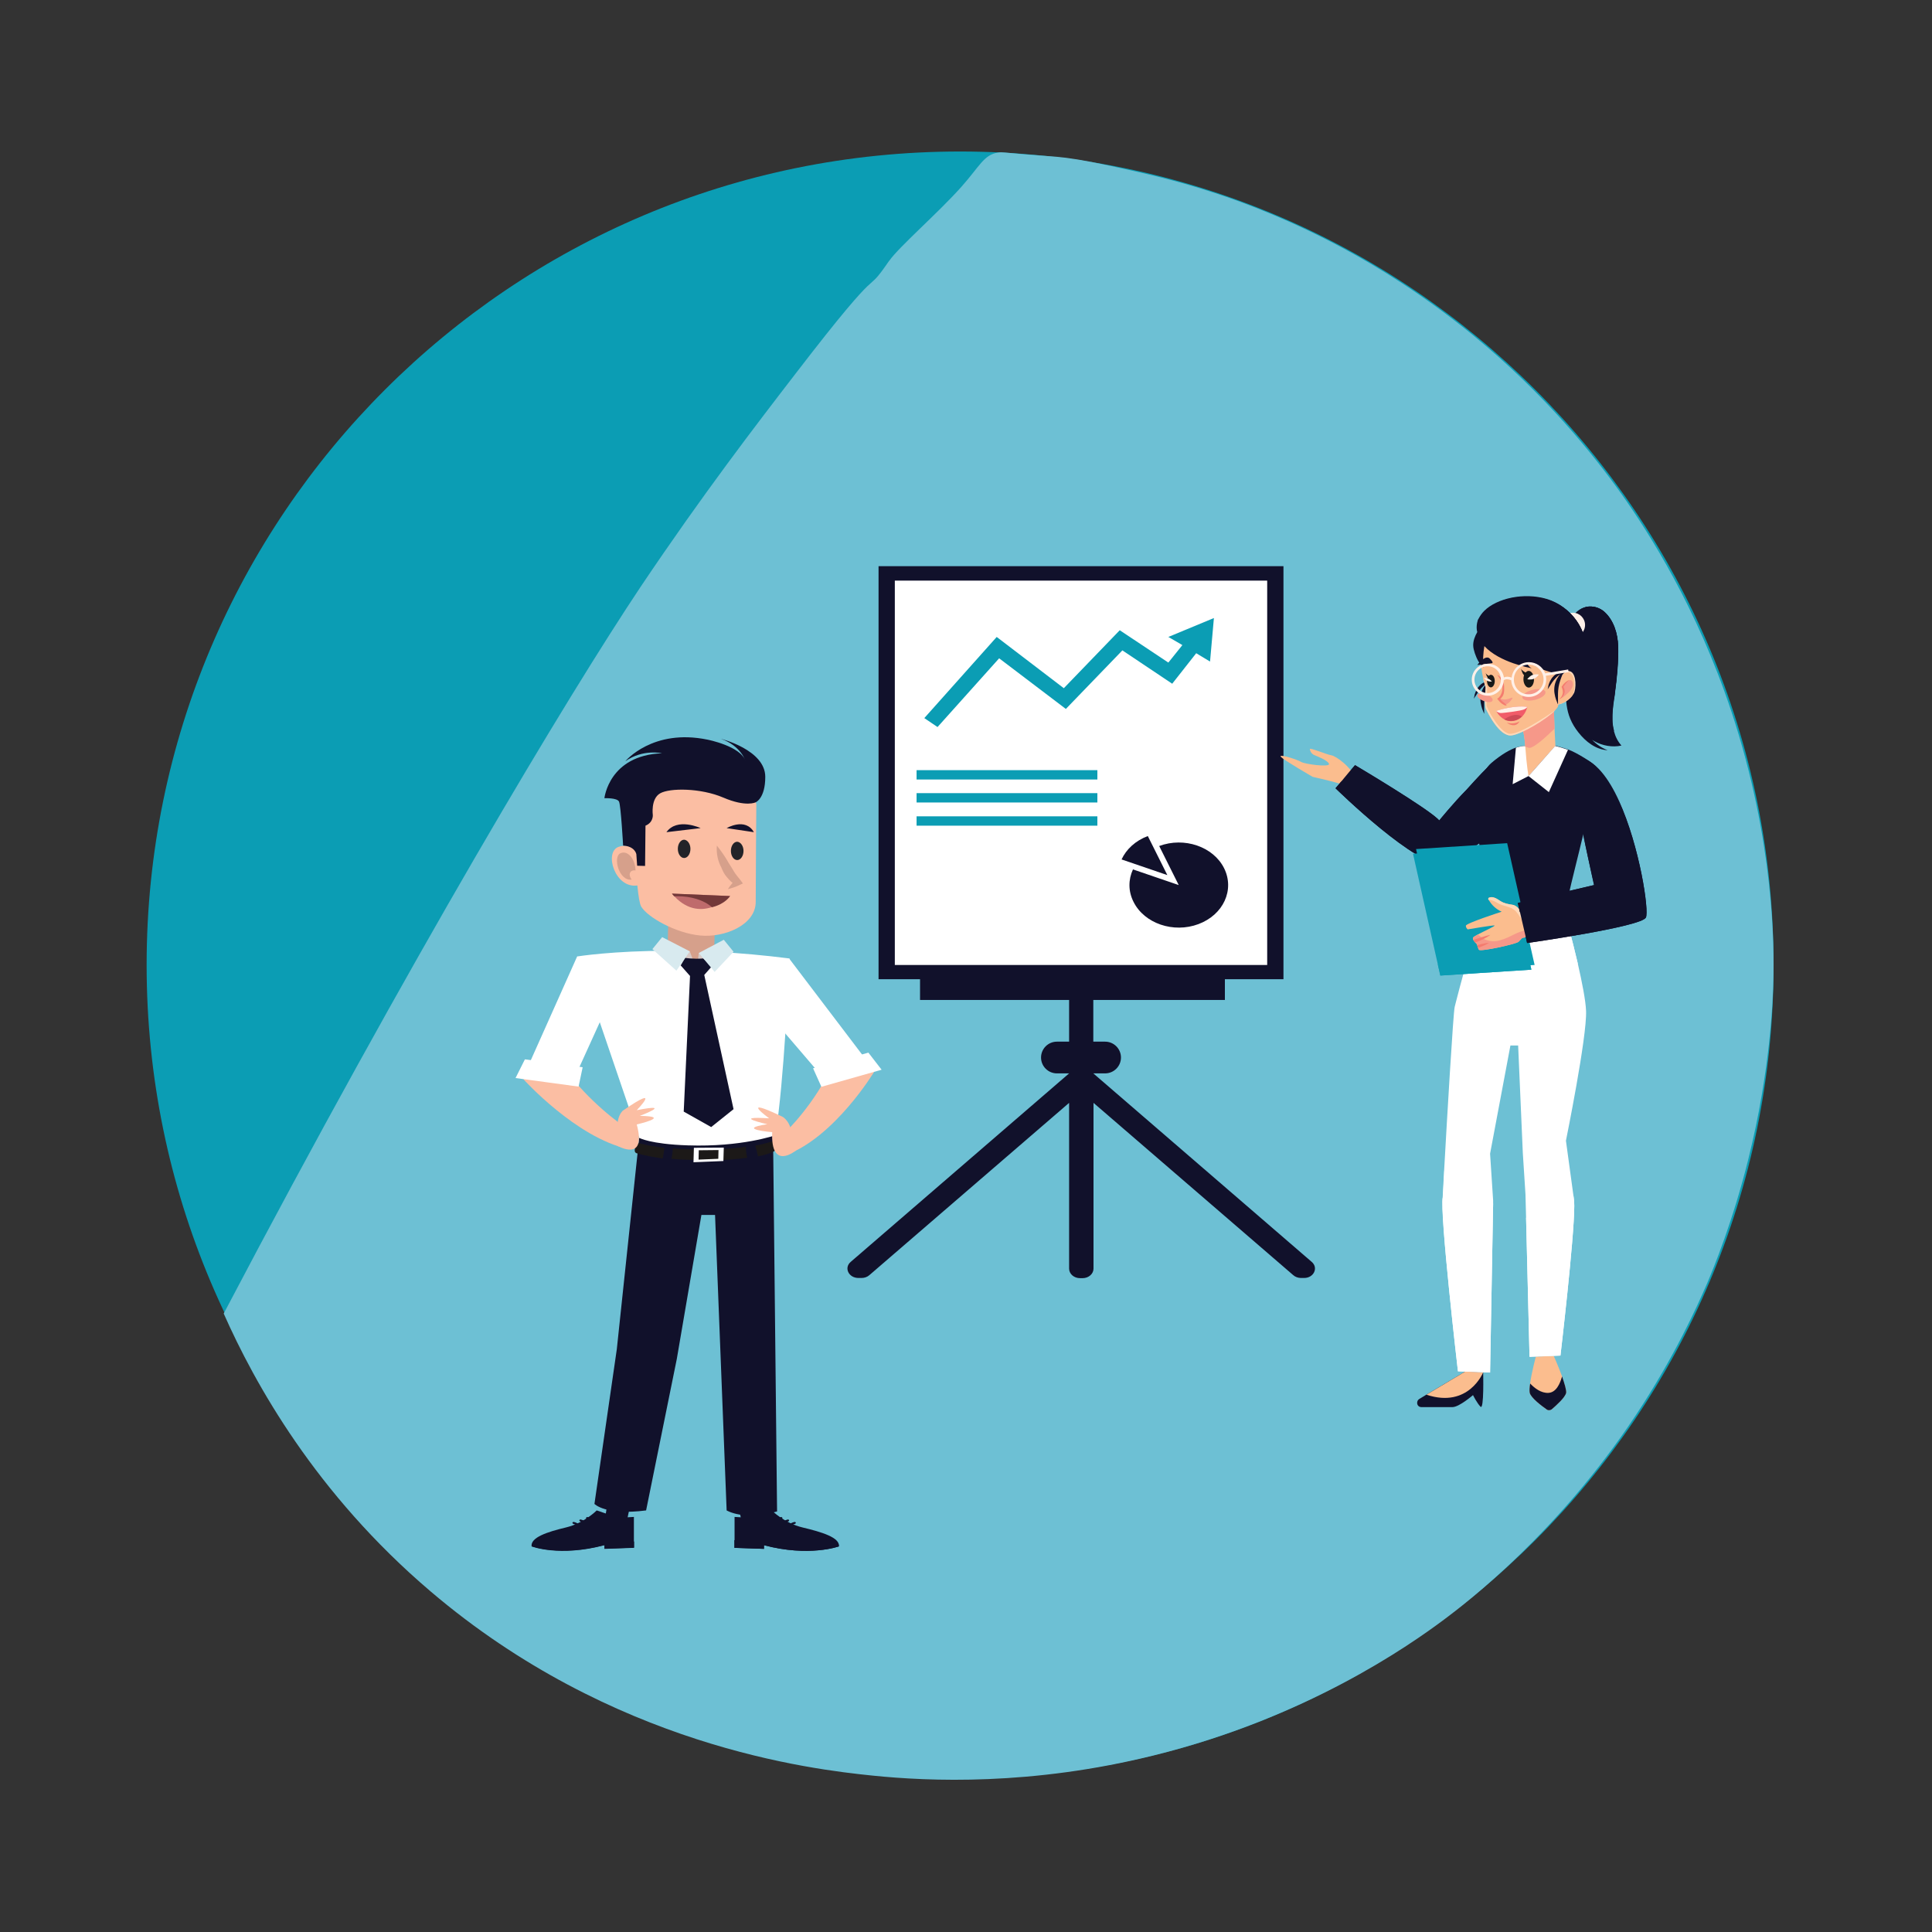 <?xml version="1.0" encoding="utf-8"?>
<!-- Generator: Adobe Illustrator 24.3.0, SVG Export Plug-In . SVG Version: 6.00 Build 0)  -->
<svg version="1.1" id="Layer_1" xmlns="http://www.w3.org/2000/svg" xmlns:xlink="http://www.w3.org/1999/xlink" x="0px" y="0px"
	 viewBox="0 0 95 95" style="enable-background:new 0 0 95 95;" xml:space="preserve">
<rect x="0" y="0" width="95" height="95" fill="#333333" stroke="none"/>
<style type="text/css">
	.st0{fill:#0B9DB4;}
	.st1{fill:#6DC0D4;}
	.st2{fill:#11112B;}
	.st3{fill:#FFFFFF;}
	.st4{fill:#FBBD8E;}
	.st5{fill:#FFF0E8;}
	.st6{fill:#F69889;}
	.st7{fill:#FED9BA;}
	.st8{fill:#F47C6F;}
	.st9{fill:#171919;}
	.st10{fill:#F15C69;}
	.st11{fill:#CE4B57;}
	.st12{fill:#FBBEA3;}
	.st13{fill:#D6A08B;}
	.st14{fill:#1C1918;}
	.st15{fill:#D8CAC7;}
	.st16{fill:#D8EAEF;}
	.st17{fill:#222328;}
	.st18{fill:#BF6B6C;}
	.st19{fill:#733939;}
</style>
<g>
	<path class="st0" d="M87.21,47.45c0,22.09-17.91,40-40,40c-22.09,0-40-17.91-40-40s17.91-40,40-40
		C69.3,7.45,87.21,25.36,87.21,47.45z"/>
</g>
<path class="st1" d="M87.2,48.18c0.04-1.58,0.05-6.83-2.07-13.21c-1.7-5.11-4.04-8.76-5.4-10.68c-1.34-1.88-3.7-4.86-7.29-7.8
	c-2.51-2.05-4.78-3.41-6.26-4.21c-2.65-1.44-4.97-2.31-6.48-2.8c-1.89-0.62-3.34-0.94-5.08-1.32c-1.39-0.3-2.09-0.4-2.65-0.45
	c-0.45-0.04-0.57-0.04-1.56-0.12c-1.05-0.09-1.13-0.12-1.33-0.09c-0.71,0.11-0.9,0.67-1.81,1.69c-1.14,1.28-3.06,2.94-3.55,3.64
	c0,0-0.01,0.01-0.01,0.01c-1.33,1.93,0.01-0.45-4.55,5.48c-2.01,2.61-4.6,5.98-7.65,10.52C27.89,34.26,20.21,47.07,11,64.59
	c1.52,3.43,4.52,8.85,10.17,13.66c8.94,7.61,18.7,8.75,21.74,9.06c2.74,0.28,7.8,0.51,13.85-1c7.45-1.85,12.45-5.33,14.27-6.69
	c1.11-0.83,5.58-4.25,9.41-10.04c1.91-2.88,3.03-5.39,3.47-6.4c0.38-0.89,1.3-3.14,2.06-6.19C87.07,52.58,87.18,49.08,87.2,48.18z"
	/>
<g>
	<g>
		<g>
			<path class="st2" d="M64.5,62.05l-10.74-9.27v-6.84h-1.19v6.84l-10.74,9.27c-0.34,0.29-0.1,0.79,0.38,0.79h0.16
				c0.14,0,0.28-0.05,0.38-0.14l9.82-8.47v8.15c0,0.26,0.24,0.47,0.54,0.47h0.12c0.3,0,0.54-0.21,0.54-0.47v-8.15l9.82,8.47
				c0.1,0.09,0.24,0.14,0.38,0.14h0.16C64.6,62.84,64.84,62.34,64.5,62.05z"/>
			<path class="st2" d="M54.34,52.78h-2.37c-0.43,0-0.78-0.35-0.78-0.78v0c0-0.43,0.35-0.78,0.78-0.78h2.37
				c0.43,0,0.78,0.35,0.78,0.78l0,0C55.12,52.43,54.77,52.78,54.34,52.78z"/>
		</g>
		<rect x="45.24" y="47.8" class="st2" width="14.99" height="1.37"/>
		<g>
			<rect x="43.2" y="27.84" class="st2" width="19.91" height="20.31"/>
			<rect x="44" y="28.55" class="st3" width="18.31" height="18.9"/>
		</g>
		<g>
			<polygon class="st0" points="59.69,30.39 57.45,31.32 58.14,31.72 57.45,32.58 55.06,30.99 52.31,33.84 49.01,31.32 45.45,35.31 
				46.1,35.75 49.13,32.37 52.41,34.86 55.19,31.98 57.64,33.62 58.82,32.12 59.5,32.53 			"/>
			<g>
				<rect x="45.07" y="37.87" class="st0" width="8.89" height="0.46"/>
				<rect x="45.07" y="39" class="st0" width="8.89" height="0.46"/>
				<rect x="45.07" y="40.14" class="st0" width="8.89" height="0.46"/>
			</g>
			<g>
				<path class="st2" d="M60.19,42.69c-0.53-1.06-1.96-1.55-3.19-1.09l0.96,1.92l-2.25-0.77c-0.23,0.5-0.24,1.07,0.03,1.6
					c0.53,1.06,1.96,1.55,3.19,1.09C60.16,44.98,60.72,43.75,60.19,42.69z"/>
				<path class="st2" d="M56.44,41.11c-0.61,0.23-1.06,0.65-1.29,1.15l2.25,0.77L56.44,41.11z"/>
			</g>
		</g>
	</g>
	<g>
		<g>
			<g>
				<g>
					<path class="st4" d="M66.69,38.27c-0.01-0.02-0.01-0.04-0.02-0.05c-0.01-0.01-0.02-0.03-0.02-0.04
						c-0.02-0.03-0.04-0.07-0.07-0.1c0,0,0,0,0,0c-0.15-0.21-0.32-0.4-0.49-0.55c-0.26-0.23-0.51-0.37-0.62-0.39
						c-0.21-0.03-1.07-0.39-1.06-0.31c0,0.08,0.07,0.24,0.22,0.3c0.15,0.06,0.7,0.28,0.72,0.44c0.03,0.16-1.2,0.01-1.38-0.11
						c-0.16-0.1-0.95-0.36-1-0.28c-0.01,0.01,0,0.02,0.02,0.04c0.17,0.18,1.56,0.98,1.56,0.98s0.64,0.14,1.18,0.29c0,0,0,0,0,0
						c0.06,0.02,0.11,0.03,0.16,0.05c0.02,0.01,0.05,0.01,0.07,0.02c0.03,0.01,0.05,0.02,0.08,0.02c0.1,0.03,0.2,0.06,0.27,0.09
						l0.29-0.29L66.69,38.27z"/>
				</g>
			</g>
			<path class="st2" d="M74.46,38.69l-0.28,1.61c-1.19,1.01-2.51,2.03-3.13,2.18c-1.28,0.31-5.38-3.72-5.38-3.72l0.28-0.33
				l0.49-0.59l0.01-0.01l0.18-0.21c0,0,3.71,2.2,4.14,2.72c0,0,0.68-0.84,1.35-1.52c0,0,0.63-0.71,1.1-1.17l0,0
				c0.1-0.09,0.19-0.18,0.27-0.24L74.46,38.69z"/>
			<path class="st2" d="M71.03,40.47c0,0,0.29,0.57,0.15,0.63c-0.13,0.05-0.57-0.52-0.57-0.52s-0.13,0.53-0.24,0.43
				c-0.11-0.1,0-0.54,0-0.54c-0.12-0.23-3.24-2.21-3.92-2.63l0.18-0.21c0,0,3.71,2.2,4.14,2.72c0,0,0.68-0.84,1.35-1.52
				c0,0,0.63-0.71,1.1-1.17L71.03,40.47z"/>
			<path class="st2" d="M74.22,40.07c-1.39,1.08-2.95,2.23-3.3,2.19c-0.56-0.05-3.8-2.92-4.97-3.83l-0.28,0.33
				c0,0,4.11,4.03,5.38,3.72c0.62-0.15,1.94-1.17,3.13-2.18L74.22,40.07z"/>
		</g>
		<g>
			<g>
				<g>
					<path class="st2" d="M69.89,69.19h1.53c0.33,0,1.01-0.59,1.01-0.59s0.2,0.4,0.37,0.57c0.18,0.18,0.13-1.69,0.13-1.69
						l-0.88-0.04l-1.9,1.13l-0.36,0.22c-0.05,0.03-0.09,0.08-0.1,0.14C69.66,69.07,69.75,69.19,69.89,69.19z"/>
					<path class="st4" d="M70.14,68.58c2.08,0.69,2.79-1.1,2.79-1.1l-0.88-0.04L70.14,68.58z"/>
				</g>
				<g>
					<path class="st4" d="M75.22,68.49c0.07,0.26,0.6,0.65,0.84,0.82c0.07,0.05,0.17,0.04,0.24-0.01c0.21-0.18,0.66-0.58,0.71-0.81
						c0.02-0.13-0.08-0.46-0.2-0.81c-0.18-0.49-0.41-1.01-0.41-1.01l-0.88,0.04c0,0-0.21,0.77-0.28,1.32
						C75.21,68.23,75.2,68.39,75.22,68.49z"/>
					<path class="st2" d="M75.22,68.49c0.07,0.26,0.6,0.65,0.84,0.82c0.07,0.05,0.17,0.04,0.24-0.01c0.21-0.18,0.66-0.58,0.71-0.81
						c0.02-0.13-0.08-0.46-0.2-0.81c-0.1,0.36-0.29,0.79-0.67,0.81c-0.36,0.02-0.68-0.23-0.9-0.46
						C75.21,68.23,75.2,68.39,75.22,68.49z"/>
				</g>
				<path class="st2" d="M72.92,44.78c0,0-0.01-2.32-0.1-2.74c-0.09-0.42-0.58-3.6,0.52-4.53c0.52-0.44,0.92-0.65,1.2-0.75
					c0.07-0.02,0.12-0.04,0.18-0.05v0c0.13-0.03,0.22-0.04,0.27-0.04c0,0,0,0,0,0c0.01,0,0.02,0,0.02,0c0,0,0,0,0,0
					c0,0,0.01,0,0.01,0h1.47c0,0,0.3,0.07,0.63,0.19c0.35,0.12,1.28,0.67,1.39,0.89c0.08,0.15-0.04,0.34-0.27,1.52
					c-0.39,2.02-1.28,5.11-1.27,5.68C76.96,44.96,74.73,46.3,72.92,44.78z"/>
				<g>
					<path class="st2" d="M73.22,41.32c0,0,0.05,0,0.15-0.01c0.1-0.01,0.23-0.01,0.41-0.03c0.34-0.02,0.81-0.04,1.28,0.08
						c0.12,0.03,0.24,0.07,0.36,0.1c0.12,0.03,0.24,0.06,0.36,0.08c0.23,0.03,0.44,0.03,0.62,0.02c0.09-0.01,0.17-0.02,0.24-0.05
						c0.07-0.02,0.13-0.05,0.17-0.09c0.04-0.03,0.06-0.06,0.08-0.08c0.01-0.02,0.02-0.03,0.02-0.03s-0.01,0.01-0.03,0.03
						c-0.02,0.02-0.05,0.04-0.09,0.05c-0.09,0.03-0.22,0.04-0.38,0.02c-0.17-0.02-0.36-0.06-0.57-0.12
						c-0.11-0.03-0.21-0.06-0.33-0.1c-0.11-0.04-0.24-0.08-0.37-0.12c-0.27-0.07-0.54-0.08-0.77-0.06
						c-0.23,0.02-0.44,0.07-0.61,0.12c-0.17,0.05-0.3,0.09-0.39,0.13C73.26,41.3,73.22,41.32,73.22,41.32z"/>
				</g>
				<g>
					<path class="st2" d="M72.48,34.31c0.01-0.03,0.02-0.08,0.03-0.15c0.02-0.06,0.04-0.13,0.08-0.21c0.04-0.08,0.09-0.16,0.16-0.23
						c0.07-0.08,0.15-0.13,0.23-0.17c0.08-0.04,0.15-0.07,0.21-0.08c0.03-0.01,0.05-0.01,0.07-0.02c0.03-0.03,0.04-0.04,0.04-0.04
						s-0.01,0.01-0.01,0.03c0.02,0,0.03-0.01,0.04-0.01c0.03-0.01,0.05-0.01,0.05-0.01s-0.05,0.03-0.13,0.08
						c-0.02,0.04-0.04,0.09-0.06,0.15c-0.06,0.15-0.14,0.35-0.18,0.58c-0.04,0.23-0.03,0.45-0.03,0.61c0,0.08,0,0.15,0,0.19
						c0,0.05,0,0.07,0,0.07s-0.01-0.02-0.03-0.07c-0.02-0.04-0.04-0.11-0.07-0.18c-0.03-0.08-0.05-0.18-0.07-0.29
						c-0.02-0.11-0.02-0.24,0-0.37c0.02-0.13,0.07-0.25,0.12-0.35c0.05-0.09,0.11-0.17,0.16-0.23c-0.08,0.06-0.16,0.13-0.24,0.21
						c-0.12,0.13-0.21,0.27-0.27,0.37c-0.03,0.05-0.06,0.09-0.08,0.12c-0.02,0.03-0.03,0.05-0.03,0.05S72.47,34.35,72.48,34.31z"/>
					<g>
						<path class="st2" d="M77.21,35.34c0.1,0.24,0.24,0.47,0.4,0.67c0.36,0.46,0.86,0.85,1.44,0.88c-0.29-0.11-0.55-0.29-0.76-0.51
							c0.04,0.02,0.07,0.05,0.11,0.07c0.4,0.22,0.89,0.31,1.33,0.21c-0.18-0.2-0.3-0.44-0.37-0.71c-0.05-0.18-0.08-0.38-0.08-0.57
							c-0.01-0.46,0.07-0.92,0.13-1.37c0.1-0.74,0.17-1.5,0.15-2.25c-0.02-0.6-0.21-1.25-0.67-1.67c-0.23-0.21-0.57-0.31-0.88-0.25
							c-0.25,0.05-0.48,0.2-0.63,0.41c-0.03,0.05-0.06,0.1-0.09,0.15c-0.04,0.08-0.06,0.14-0.01,0.22c0.05,0.07,0.12,0.13,0.18,0.2
							c0.17,0.18,0.27,0.41,0.32,0.65c-0.03,0.02-0.05,0.05-0.08,0.07c-0.16,0.16-0.27,0.37-0.35,0.58
							c-0.23,0.57-0.34,1.18-0.36,1.8C76.99,34.42,77.03,34.91,77.21,35.34z"/>
						<path class="st2" d="M77.38,30.27c0.03,0.1,0.07,0.19,0.12,0.27c0.27-0.01,0.52,0.19,0.65,0.43c0.12,0.25,0.14,0.53,0.15,0.81
							c0,0.41-0.03,0.83-0.09,1.23c-0.07,0.43-0.17,0.86-0.17,1.3c0.01,0.44,0.14,0.9,0.48,1.17c-0.01-0.26,0.03-0.52,0.13-0.76
							c0.04,0.49,0.32,0.95,0.72,1.23c-0.05-0.18-0.08-0.38-0.08-0.57c-0.01-0.34,0.03-0.67,0.08-1c0.02-0.12,0.04-0.25,0.05-0.37
							c0.1-0.74,0.17-1.5,0.15-2.25c-0.02-0.6-0.21-1.25-0.67-1.67c-0.23-0.21-0.57-0.31-0.88-0.25c-0.09,0.02-0.17,0.05-0.25,0.09
							C77.62,30.02,77.48,30.13,77.38,30.27z"/>
						<path class="st2" d="M77.77,29.94c0.27,0.19,0.55,0.38,0.69,0.68c0.06,0.13,0.09,0.28,0.12,0.42c0.04,0.2,0.07,0.39,0.08,0.59
							c0.01,0.35-0.06,0.7-0.09,1.05c-0.03,0.41,0.02,0.83,0.15,1.22c0.05-0.19,0.13-0.37,0.22-0.54c0.02,0.38,0.2,0.71,0.42,1.02
							c0.02-0.12,0.04-0.25,0.05-0.37c0.1-0.74,0.17-1.5,0.15-2.25c-0.02-0.6-0.21-1.25-0.67-1.67c-0.23-0.21-0.57-0.31-0.88-0.25
							C77.93,29.87,77.85,29.9,77.77,29.94z"/>
					</g>
					<path class="st5" d="M76.76,30.73c0,0.33,0.27,0.6,0.59,0.6c0.33,0,0.59-0.27,0.59-0.6c0-0.33-0.27-0.6-0.59-0.6
						C77.02,30.13,76.76,30.4,76.76,30.73z"/>
					<g>
						<path class="st3" d="M74.54,36.77l-0.16,1.79l0.78-0.4l0.41-0.51c0,0,0.01-0.65,0-0.97h-0.56c0,0,0,0-0.01,0c0,0,0,0,0,0
							c-0.01,0-0.01,0-0.02,0c0,0,0,0,0,0c-0.04,0-0.13,0-0.27,0.04v0C74.66,36.73,74.6,36.74,74.54,36.77z"/>
						<g>
							<g>
								<path class="st4" d="M75.16,38.16l1.32-1.48c0-0.22-0.02-0.3-0.04-0.84c-0.02-0.6-0.04-1.17-0.04-1.17l-1.7,0.67
									c0.19,0.43,0.27,0.91,0.3,1.37C75.07,37.69,75.16,38.16,75.16,38.16z"/>
								<path class="st6" d="M74.7,35.34c0.19,0.43,0.27,0.91,0.3,1.37c0.05,0.02,0.11,0.04,0.16,0.06c0.2,0.07,0.83-0.5,1.28-0.94
									c-0.02-0.6-0.04-1.17-0.04-1.17L74.7,35.34z"/>
							</g>
							<g>
								<g>
									<path class="st4" d="M72.92,33.31c0.03,0.16,0.08,0.32,0.13,0.5c0,0-0.08,0.85,0.01,1.04c0.09,0.19,0.66,1.38,1.26,1.31
										c0.5-0.06,1.73-0.8,2.15-1.24c0.09-0.09,0.14-0.16,0.15-0.22c0.06-0.34,0.26-1.83,0.28-1.96c0.05-0.34,0.19-2.9-2.89-2.19
										c-0.56,0.13-0.99,0.56-1.12,1.12C72.8,32.08,72.77,32.62,72.92,33.31z"/>
									<path class="st2" d="M72.44,31.72c0,0.14,0.04,0.27,0.08,0.4c0.09,0.26,0.21,0.52,0.42,0.69c-0.03-0.35-0.01-0.7,0.05-1.04
										c0.74,0.81,2.28,1.08,2.34,1.09c-0.29-0.09-0.38-0.68-0.38-0.68c0.35,0.82,1.89,0.99,1.89,0.99
										c0.37-0.3,0.63,0.27,0.63,0.27c0.12-0.23,0.23-0.44,0.31-0.64c0.02-0.05,0.04-0.1,0.06-0.15c0.05-0.13,0.08-0.27,0.11-0.4
										c0.21-1.24-0.72-2.45-1.9-2.8c0,0,0,0,0,0c-1.12-0.33-2.45-0.03-3.07,0.59c-0.11,0.11-0.2,0.24-0.27,0.37
										c-0.01,0.02-0.02,0.04-0.03,0.06c0,0.01,0,0.01-0.01,0.02c-0.04,0.12-0.06,0.24-0.06,0.37c0,0.08,0.01,0.15,0.03,0.22
										C72.52,31.29,72.44,31.51,72.44,31.72z"/>
									<path class="st2" d="M72.67,30.5c0.07,0.04,0.14,0.07,0.21,0.09c0.15,0.04,0.3,0.04,0.45,0.08
										c0.18,0.05,0.34,0.15,0.47,0.29c0.22,0.25,0.31,0.62,0.61,0.77c0.2,0.1,0.45,0.07,0.67,0.01c0.22-0.06,0.44-0.14,0.67-0.14
										c0.36,0.01,0.67,0.25,0.9,0.53c0.07,0.08,0.13,0.17,0.22,0.23c0.12,0.08,0.28,0.1,0.43,0.09c0.23-0.01,0.45-0.08,0.66-0.18
										c0.07-0.4,0.01-0.8-0.13-1.17c-0.29-0.76-0.97-1.39-1.77-1.62c0,0,0,0,0,0c-0.73-0.21-1.55-0.16-2.2,0.08
										c-0.35,0.13-0.65,0.3-0.87,0.52c-0.11,0.11-0.2,0.24-0.27,0.37C72.68,30.45,72.68,30.48,72.67,30.5z"/>
									<path class="st2" d="M73.83,29.55c0.36,0.3,0.55,0.82,0.99,0.98c0.25,0.1,0.54,0.04,0.81,0.01
										c0.27-0.03,0.57-0.03,0.78,0.14c0.11,0.09,0.19,0.21,0.29,0.31c0.22,0.2,0.55,0.24,0.85,0.18
										c0.09-0.02,0.18-0.04,0.27-0.08c-0.29-0.76-0.97-1.39-1.77-1.62c0,0,0,0,0,0C75.3,29.26,74.48,29.31,73.83,29.55z"/>
									<path class="st7" d="M73.06,33.81c0,0-0.08,0.85,0.01,1.04c0.09,0.19,0.66,1.38,1.26,1.31c0.5-0.06,1.73-0.8,2.15-1.24
										c-0.52,0.36-1.91,1.29-2.32,1.15c-0.51-0.18-1.08-1.3-1.07-1.41c0.01-0.11,0.04-0.84,0.04-0.84s-0.1-0.23-0.22-0.51
										C72.96,33.47,73,33.64,73.06,33.81z"/>
								</g>
								<g>
									<path class="st7" d="M76.49,34.66c0.39-0.03,0.67-0.26,0.82-0.45c0.03-0.04,0.06-0.09,0.08-0.12
										c0.11-0.2,0.14-0.9-0.14-1.06c-0.2-0.11-0.35,0.05-0.41,0.16c0,0,0,0,0,0c-0.03,0.05-0.05,0.08-0.05,0.08L76.49,34.66z"/>
									<path class="st4" d="M76.49,34.66c0.39-0.03,0.67-0.26,0.82-0.45c0.01-0.02,0.02-0.04,0.03-0.06
										c0.11-0.2,0.14-0.9-0.14-1.06c-0.16-0.09-0.29,0-0.37,0.09c0,0,0,0,0,0c-0.03,0.05-0.05,0.08-0.05,0.08L76.49,34.66z"/>
									<path class="st6" d="M77.34,33.58c0.01,0.06,0.01,0.11-0.01,0.17c-0.08,0.23-0.31,0.41-0.53,0.58
										c0.07-0.11,0.09-0.24,0.08-0.37c0-0.04-0.01-0.09-0.01-0.13C76.86,33.65,77.26,33.25,77.34,33.58z"/>
									<g>
										<path class="st8" d="M76.68,34.39c0,0,0,0,0.01-0.01c0.01,0,0.02-0.01,0.04-0.02c0.03-0.02,0.07-0.05,0.11-0.1
											c0.04-0.05,0.07-0.11,0.09-0.19c0.02-0.07,0.01-0.16-0.03-0.25c0-0.01-0.01-0.02-0.02-0.03l0-0.01c0,0,0,0,0,0l0,0l0,0
											l0,0c0,0,0,0,0,0l0-0.01l0.01-0.01c0.01-0.01,0.01-0.02,0.02-0.03c0.02-0.03,0.04-0.07,0.07-0.1
											c0.02-0.03,0.05-0.06,0.07-0.08c0.02-0.03,0.05-0.05,0.07-0.07c0.02-0.02,0.05-0.03,0.07-0.03c0.02,0,0.05,0,0.06,0.01
											c0.02,0.01,0.02,0.02,0.03,0.03c0,0.01,0,0.01,0,0.01c0,0,0,0,0-0.01c0-0.01-0.01-0.02-0.02-0.03
											c-0.02-0.01-0.04-0.02-0.07-0.02c-0.03,0-0.07,0.01-0.1,0.03c-0.03,0.02-0.06,0.04-0.09,0.06
											c-0.03,0.02-0.06,0.05-0.09,0.08c-0.03,0.03-0.06,0.06-0.08,0.1c-0.01,0.01-0.01,0.02-0.02,0.03l-0.01,0.01l-0.01,0.02
											l-0.01,0.01c0,0,0.01,0.01,0.01,0.01l0.01,0.02c0.01,0.01,0.01,0.02,0.01,0.03c0.03,0.07,0.04,0.15,0.04,0.22
											c-0.01,0.07-0.03,0.13-0.06,0.18c-0.03,0.05-0.06,0.08-0.08,0.11c-0.01,0.01-0.02,0.02-0.03,0.03
											C76.69,34.39,76.68,34.39,76.68,34.39z"/>
									</g>
								</g>
							</g>
						</g>
						<path class="st3" d="M75.16,38.16l1,0.79l0.94-2.08c-0.33-0.12-0.63-0.19-0.63-0.19L75.16,38.16z"/>
					</g>
					<path class="st2" d="M76.11,33.85c0.01-0.03,0.02-0.08,0.03-0.15c0.02-0.06,0.04-0.13,0.08-0.21c0.04-0.08,0.09-0.16,0.16-0.23
						c0.07-0.08,0.15-0.13,0.23-0.17c0.08-0.04,0.15-0.07,0.21-0.08c0.03-0.01,0.05-0.01,0.07-0.02c0.03-0.03,0.04-0.04,0.04-0.04
						s-0.01,0.01-0.01,0.03c0.02,0,0.03-0.01,0.04-0.01c0.03-0.01,0.05-0.01,0.05-0.01s-0.05,0.03-0.13,0.08
						c-0.02,0.04-0.04,0.09-0.06,0.15c-0.06,0.15-0.14,0.35-0.18,0.58c-0.04,0.23-0.03,0.45-0.03,0.61c0,0.08,0,0.15,0,0.19
						c0,0.05,0,0.07,0,0.07s-0.01-0.02-0.03-0.07c-0.02-0.04-0.04-0.11-0.07-0.18c-0.03-0.08-0.05-0.18-0.07-0.29
						c-0.02-0.11-0.02-0.24,0-0.37c0.02-0.13,0.07-0.25,0.12-0.35c0.05-0.09,0.11-0.17,0.16-0.23c-0.08,0.06-0.17,0.13-0.24,0.21
						c-0.12,0.13-0.21,0.27-0.27,0.37c-0.03,0.05-0.06,0.09-0.08,0.12c-0.02,0.03-0.03,0.05-0.03,0.05S76.11,33.89,76.11,33.85z"/>
					<g>
						<path class="st2" d="M72.64,32.7c0,0,0.39-0.53,0.61-0.32c0.22,0.21,0.12,0.23,0.12,0.23L72.64,32.7z"/>
						<path class="st2" d="M75.76,32.78c0,0-0.73-0.84-1.02-0.54c-0.17,0.17-0.05,0.29-0.05,0.29L75.76,32.78z"/>
						<path class="st9" d="M74.79,32.87c0.03,0.09,0.15,0.16,0.23,0.2c0.04-0.05,0.09-0.08,0.15-0.08c0.14,0,0.26,0.19,0.26,0.41
							c0,0.23-0.11,0.41-0.26,0.41c-0.14,0-0.26-0.19-0.26-0.41c0-0.07,0.01-0.14,0.03-0.2C74.84,33.11,74.79,32.87,74.79,32.87z"/>
						<path class="st5" d="M75.67,33.17c0,0-0.09,0.14-0.25,0.21c-0.16,0.06-0.32,0.02-0.32,0.02s0.09-0.14,0.25-0.21
							C75.51,33.13,75.67,33.17,75.67,33.17z"/>
						<path class="st9" d="M73.05,33.09c0.02,0.06,0.1,0.11,0.16,0.14c0.03-0.03,0.06-0.05,0.1-0.05c0.11,0,0.19,0.14,0.19,0.31
							c0,0.17-0.09,0.31-0.19,0.31s-0.19-0.14-0.19-0.31c0-0.07,0.01-0.13,0.03-0.18C73.09,33.24,73.05,33.09,73.05,33.09z"/>
						<path class="st5" d="M72.96,33.34c0,0,0.07,0.09,0.18,0.14c0.11,0.05,0.22,0.03,0.22,0.03s-0.07-0.09-0.18-0.14
							C73.07,33.32,72.96,33.34,72.96,33.34z"/>
						<g>
							<path class="st6" d="M74.19,34.36c0.06-0.02,0.13-0.06,0.19-0.05c-0.07,0.15-0.2,0.28-0.35,0.34c-0.01,0-0.02,0.01-0.04,0.01
								c-0.02,0-0.03-0.01-0.04-0.02c-0.09-0.05-0.16-0.12-0.22-0.2c-0.01-0.02-0.02-0.03-0.03-0.05c-0.02-0.07,0.03-0.05,0.07-0.04
								c0.04,0.02,0.09,0.03,0.14,0.04C74,34.4,74.1,34.39,74.19,34.36z"/>
							<path class="st8" d="M74.02,34.61c-0.04-0.04-0.08-0.07-0.12-0.1c-0.05-0.04-0.1-0.09-0.14-0.14
								c0.21-0.15,0.21-0.37,0.2-0.62c0-0.11-0.04-0.22-0.09-0.32c-0.03-0.05-0.06-0.1-0.1-0.14c-0.02-0.02-0.04-0.04-0.07-0.06
								c-0.02-0.02-0.05-0.03-0.07-0.04c0.01,0.01,0.02,0.03,0.03,0.05c0.03,0.04,0.06,0.08,0.09,0.12
								c0.03,0.04,0.05,0.09,0.07,0.14c0.04,0.09,0.06,0.2,0.06,0.3c0,0.1-0.01,0.2-0.05,0.29c-0.04,0.11-0.11,0.21-0.21,0.27
								c0,0,0.14,0.17,0.16,0.18c0.04,0.04,0.08,0.07,0.12,0.09c0.04,0.03,0.09,0.06,0.14,0.06c0.02,0,0.03,0,0.05-0.01
								c-0.01-0.01-0.02-0.01-0.02-0.02c0,0-0.01-0.01-0.01-0.01C74.04,34.63,74.03,34.62,74.02,34.61z"/>
							<g>
								<g>
									<path class="st8" d="M74.09,35.53c0.2,0.07,0.44,0.05,0.63-0.06c-0.06,0.11-0.15,0.18-0.27,0.19
										C74.33,35.67,74.18,35.61,74.09,35.53z"/>
								</g>
								<path class="st10" d="M75.1,34.76c0,0-0.05,0.27-0.26,0.48c-0.1,0.1-0.23,0.18-0.41,0.21c-0.18,0.03-0.33,0-0.45-0.07
									c-0.27-0.14-0.41-0.42-0.41-0.42C74.47,34.66,75.07,34.75,75.1,34.76L75.1,34.76z"/>
								<path class="st5" d="M75.1,34.76c0,0-0.01,0.05-0.15,0.12c-0.13,0.07-1.06,0.19-1.17,0.18c-0.11-0.01-0.22-0.1-0.22-0.1
									C74.47,34.66,75.07,34.75,75.1,34.76L75.1,34.76z"/>
								<path class="st11" d="M74.83,35.23c-0.1,0.1-0.23,0.18-0.41,0.21c-0.18,0.03-0.33,0-0.45-0.07
									C74.13,35.26,74.51,35.03,74.83,35.23z"/>
							</g>
						</g>
						<path class="st6" d="M73.39,34.45c-0.03,0.09-0.23,0.1-0.43,0.02c-0.21-0.08-0.35-0.21-0.31-0.3c0.03-0.09,0.23-0.1,0.43-0.02
							C73.29,34.22,73.43,34.35,73.39,34.45z"/>
						<path class="st6" d="M75.99,34.02c0.04,0.14-0.19,0.31-0.5,0.39c-0.31,0.08-0.59,0.04-0.63-0.1c-0.04-0.14,0.19-0.31,0.5-0.39
							C75.68,33.84,75.96,33.89,75.99,34.02z"/>
					</g>
					<path class="st5" d="M72.37,33.42c0,0.44,0.35,0.79,0.79,0.79c0.42,0,0.77-0.34,0.78-0.76c0.12-0.09,0.3-0.03,0.37,0
						c0.02,0.46,0.4,0.82,0.86,0.82c0.47,0,0.86-0.39,0.86-0.86c0-0.06-0.01-0.12-0.02-0.18l1.12-0.18l-0.02-0.13l-1.13,0.19
						c-0.12-0.32-0.44-0.55-0.8-0.55c-0.44,0-0.8,0.33-0.85,0.76c-0.09-0.04-0.24-0.07-0.38-0.01c-0.06-0.38-0.38-0.67-0.78-0.67
						C72.72,32.63,72.37,32.99,72.37,33.42z M74.44,33.41c0-0.4,0.33-0.73,0.73-0.73c0.4,0,0.73,0.33,0.73,0.73
						c0,0.4-0.33,0.73-0.73,0.73C74.76,34.15,74.44,33.82,74.44,33.41z M72.5,33.42c0-0.36,0.29-0.66,0.65-0.66
						c0.36,0,0.65,0.29,0.65,0.66c0,0.36-0.29,0.66-0.65,0.66C72.8,34.08,72.5,33.78,72.5,33.42z"/>
				</g>
			</g>
			<g>
				<path class="st3" d="M71.69,67.43l1.58,0.06l0.15-8.31l0-0.15l-0.15-2.3l1-5.32h0.38l0.23,5.29l0.13,2.02l0.03,1.15l0.17,6.84
					l1.52-0.06c0,0,0.68-5.76,0.68-7.36c0-0.16-0.01-0.28-0.02-0.34l-0.02-0.15L77,56.09c0,0,1.04-5.11,0.99-6.38
					c-0.02-0.52-0.2-1.42-0.4-2.3c-0.29-1.25-0.63-2.46-0.63-2.46l-4.04-0.18c-0.17,0.47-0.35,1.01-0.51,1.54
					c-0.48,1.59-0.88,3.2-0.88,3.2c-0.07,0.25-0.38,5.54-0.52,8.05c-0.04,0.78-0.07,1.3-0.07,1.3
					C70.78,59.61,71.69,67.43,71.69,67.43z"/>
				<path class="st3" d="M75.04,59.88l0.17,6.84l1.52-0.06c0,0,0.68-5.76,0.68-7.36c0-0.16-0.01-0.28-0.02-0.34l-0.02-0.15
					c-0.1,0.17-0.19,0.32-0.27,0.4c-0.39,0.4-0.85,0.71-1.42,0.75C75.46,59.96,75.24,59.93,75.04,59.88z"/>
				<path class="st3" d="M71.69,67.43l1.58,0.06l0.15-8.31c-0.86-0.45-1.66-0.99-2.4-1.62c-0.04,0.78-0.07,1.3-0.07,1.3
					C70.78,59.61,71.69,67.43,71.69,67.43z"/>
				<path class="st3" d="M72.41,46.32c0.38-0.02,0.76-0.07,1.14-0.09c1.24-0.07,2.56,0.15,3.61,0.83c0.14,0.09,0.28,0.22,0.43,0.35
					c-0.29-1.25-0.63-2.46-0.63-2.46l-4.04-0.18C72.75,45.25,72.58,45.79,72.41,46.32z"/>
			</g>
		</g>
		<g>
			<g>
				<polygon class="st0" points="70.98,47.74 75.46,47.45 74.11,41.46 69.63,41.75 				"/>
				<polygon class="st0" points="69.48,41.98 70.7,47.42 70.83,47.97 75.3,47.68 74.67,44.89 73.95,41.7 				"/>
				<path class="st0" d="M70.7,47.42l0.12,0.55l4.48-0.29l-0.63-2.79C74.3,45.89,73.3,47.03,70.7,47.42z"/>
			</g>
			<g>
				<g>
					<path class="st4" d="M75.71,45.95l-0.86,0.17l-0.18,0.19c-0.15,0.12-1.89,0.5-1.95,0.39c-0.02-0.03-0.03-0.06-0.04-0.09
						c-0.02-0.05-0.03-0.1-0.04-0.13c-0.01-0.02-0.01-0.04-0.01-0.04s-0.05-0.05-0.1-0.11c-0.03-0.03-0.06-0.07-0.08-0.11
						c-0.02-0.04-0.03-0.08-0.02-0.11c0.01-0.03,0.11-0.09,0.24-0.16c0.32-0.17,0.85-0.41,0.82-0.44c-0.05-0.03-1.32,0.19-1.32,0.19
						s-0.03-0.02-0.06-0.07c-0.02-0.03-0.03-0.06-0.03-0.11c-0.01-0.12,1.76-0.69,1.76-0.69c-0.27-0.12-0.5-0.33-0.64-0.59
						c0,0,0,0,0-0.01c-0.01-0.02-0.02-0.05-0.01-0.07c0.01-0.01,0.02-0.02,0.03-0.02c0.1-0.05,0.21-0.03,0.31,0.02
						c0.1,0.04,0.18,0.11,0.27,0.16c0.17,0.1,0.37,0.14,0.57,0.17c0.34,0.05,0.59,0.62,0.59,0.62s0.47-0.06,0.5-0.03
						c0.05,0.06,0.1,0.12,0.13,0.18c0.06,0.11,0.1,0.23,0.12,0.33c0,0.01,0,0.03,0.01,0.04C75.73,45.82,75.71,45.95,75.71,45.95z"/>
					<path class="st6" d="M75.71,45.95l-0.86,0.17l-0.18,0.19c-0.15,0.12-1.89,0.5-1.95,0.39c-0.02-0.03-0.03-0.06-0.04-0.09
						c-0.02-0.05-0.03-0.1-0.04-0.13c-0.01-0.02-0.01-0.04-0.01-0.04s-0.05-0.05-0.1-0.11c-0.03-0.03-0.06-0.07-0.08-0.11
						c-0.02-0.04-0.03-0.08-0.02-0.11c0.01-0.03,0.11-0.09,0.24-0.16c0.09,0.06,0.17,0.15,0.26,0.2c0.13,0.08,0.29,0.12,0.44,0.13
						c0.25,0.02,0.5-0.07,0.74-0.17c0.23-0.1,0.45-0.23,0.69-0.31c0.29-0.1,0.6-0.14,0.91-0.17C75.73,45.82,75.71,45.95,75.71,45.95
						z"/>
					<g>
						<g>
							<path class="st8" d="M72.53,46.34c0.03-0.01,0.06-0.02,0.1-0.03c0.19-0.07,0.35-0.15,0.47-0.22
								c0.11-0.06,0.17-0.11,0.18-0.12c-0.01,0-0.09,0.02-0.21,0.05c-0.13,0.04-0.3,0.09-0.49,0.15c-0.04,0.02-0.09,0.03-0.13,0.05
								C72.47,46.26,72.5,46.3,72.53,46.34z"/>
						</g>
						<g>
							<path class="st8" d="M72.68,46.61c0.3-0.1,0.53-0.24,0.54-0.25c-0.02,0-0.28,0.02-0.59,0.12
								C72.65,46.51,72.66,46.56,72.68,46.61z"/>
						</g>
					</g>
					<path class="st7" d="M73.19,44.25c0.02,0,0.04,0,0.07,0c0.18,0.02,0.32,0.13,0.49,0.21c0.22,0.1,0.48,0.12,0.68,0.26
						c0.17,0.12,0.27,0.31,0.39,0.48c0.04,0.05,0.08,0.11,0.13,0.13c0.05,0.02,0.1,0.01,0.16,0c0.16-0.02,0.32-0.05,0.48-0.07
						c-0.03-0.06-0.08-0.12-0.13-0.18c-0.03-0.03-0.5,0.03-0.5,0.03s-0.25-0.57-0.59-0.62c-0.2-0.03-0.4-0.06-0.57-0.17
						c-0.09-0.05-0.17-0.12-0.27-0.16c-0.1-0.04-0.21-0.06-0.31-0.02c-0.01,0.01-0.02,0.01-0.03,0.02
						C73.17,44.2,73.18,44.23,73.19,44.25z"/>
				</g>
				<path class="st2" d="M80.93,45.12c-0.25,0.46-5.84,1.25-5.84,1.25l-0.07-0.31l-0.28-1.21l-0.1-0.45l3.75-0.88
					c0,0-0.58-2.48-0.74-3.7c-0.17-1.26,0-2.59,0-2.59c0.79,0.15,1.45,1.03,1.96,2.15C80.63,41.62,81.1,44.81,80.93,45.12z"/>
				<path class="st2" d="M79.35,43.55c-0.17,0.29-0.48,0.27-0.48,0.27s0.31,0.76,0.19,0.73c-0.12-0.02-0.47-0.59-0.47-0.59
					l-3.86,0.89l-0.1-0.45l3.75-0.88c0,0-0.84-3.79-0.81-3.95c0.04-0.23,1.11,3.81,1.11,3.81S79.52,43.26,79.35,43.55z"/>
				<path class="st2" d="M80.93,45.12c-0.25,0.46-5.84,1.25-5.84,1.25l-0.07-0.31c1.44-0.22,5.22-0.82,5.45-1.04
					c0.21-0.2-0.37-3.52-0.87-5.63C80.63,41.62,81.1,44.81,80.93,45.12z"/>
			</g>
		</g>
	</g>
</g>
<g>
	<g>
		<path class="st12" d="M25.74,53.07c0,0,2.59,2.87,5.15,3.43l0.03-0.95c0,0-1.41-0.89-2.71-2.44
			C26.9,51.57,25.74,53.07,25.74,53.07z"/>
		<g>
			<polygon class="st2" points="31.17,73.14 30.72,75.29 29.66,75.29 30.01,72.95 			"/>
			<path class="st2" d="M29.34,74.27c0,0-0.6,0.62-1.52,0.84c-0.92,0.22-1.74,0.49-1.68,0.93c0,0,1.36,0.53,3.58-0.06v0.18
				l1.45-0.05v-1.52l-1.21,0.07l0.09-0.15L29.34,74.27z"/>
			<g>
				<path class="st2" d="M28.76,76c-1.98,0.4-2.49-0.04-2.6-0.08c-0.01,0.04-0.02,0.08-0.01,0.11c0,0,1.36,0.53,3.58-0.06v0.18
					l1.45-0.05v-0.3C30.65,75.84,30.22,75.71,28.76,76z"/>
			</g>
			<g>
				<path class="st2" d="M29.54,75.16c-0.02,0-0.04-0.01-0.05-0.02c-0.3-0.35-0.63-0.45-0.63-0.45c-0.03-0.01-0.05-0.04-0.04-0.06
					c0.01-0.03,0.05-0.04,0.08-0.03c0.02,0,0.38,0.11,0.7,0.49c0.02,0.02,0.01,0.05-0.02,0.07C29.56,75.16,29.55,75.16,29.54,75.16z
					"/>
			</g>
			<g>
				<path class="st2" d="M29.21,75.28c-0.02,0-0.04-0.01-0.05-0.02c-0.3-0.35-0.63-0.45-0.63-0.45c-0.03-0.01-0.05-0.04-0.04-0.06
					c0.01-0.03,0.05-0.04,0.08-0.03c0.02,0,0.38,0.11,0.7,0.49c0.02,0.02,0.01,0.05-0.02,0.07C29.23,75.28,29.22,75.28,29.21,75.28z
					"/>
			</g>
			<g>
				<path class="st2" d="M28.87,75.4c-0.02,0-0.04-0.01-0.05-0.02c-0.3-0.35-0.63-0.45-0.63-0.45c-0.03-0.01-0.05-0.04-0.04-0.06
					c0.01-0.03,0.05-0.04,0.08-0.03c0.02,0,0.38,0.11,0.7,0.49c0.02,0.02,0.01,0.05-0.02,0.07C28.9,75.39,28.89,75.4,28.87,75.4z"/>
			</g>
		</g>
		<g>
			<polygon class="st2" points="36.11,73.14 36.57,75.29 37.63,75.29 37.27,72.95 			"/>
			<path class="st2" d="M37.95,74.27c0,0,0.6,0.62,1.52,0.84c0.92,0.22,1.84,0.49,1.78,0.93c0,0-1.46,0.53-3.68-0.06v0.18
				l-1.45-0.05v-1.52l1.21,0.07l-0.09-0.15L37.95,74.27z"/>
			<g>
				<path class="st2" d="M38.83,76.08c1.39,0.17,2.29-0.12,2.4-0.15c0.01,0.04,0.02,0.08,0.01,0.11c0,0-1.46,0.53-3.68-0.06v0.18
					l-1.45-0.05v-0.38C36.63,75.76,37.49,75.92,38.83,76.08z"/>
			</g>
			<g>
				<path class="st2" d="M37.75,75.16c0.02,0,0.04-0.01,0.05-0.02c0.3-0.35,0.63-0.45,0.63-0.45c0.03-0.01,0.05-0.04,0.04-0.06
					c-0.01-0.03-0.05-0.04-0.08-0.03c-0.02,0-0.38,0.11-0.7,0.49c-0.02,0.02-0.01,0.05,0.02,0.07
					C37.72,75.16,37.73,75.16,37.75,75.16z"/>
			</g>
			<g>
				<path class="st2" d="M38.08,75.28c0.02,0,0.04-0.01,0.05-0.02c0.3-0.35,0.63-0.45,0.63-0.45c0.03-0.01,0.05-0.04,0.04-0.06
					c-0.01-0.03-0.05-0.04-0.08-0.03c-0.02,0-0.38,0.11-0.7,0.49c-0.02,0.02-0.01,0.05,0.02,0.07
					C38.05,75.28,38.07,75.28,38.08,75.28z"/>
			</g>
			<g>
				<path class="st2" d="M38.41,75.4c0.02,0,0.04-0.01,0.05-0.02c0.3-0.35,0.63-0.45,0.63-0.45c0.03-0.01,0.05-0.04,0.04-0.06
					c-0.01-0.03-0.05-0.04-0.08-0.03c-0.02,0-0.38,0.11-0.7,0.49c-0.02,0.02-0.01,0.05,0.02,0.07C38.39,75.39,38.4,75.4,38.41,75.4z
					"/>
			</g>
		</g>
		<path class="st2" d="M31.43,55.95l-1.1,10.39l-1.1,7.61c0,0,0.54,0.58,2.54,0.32l1.51-7.45l1.21-7.08h0.67l0.57,14.53
			c0,0,0.87,0.53,2.48,0.05l-0.2-18.71L31.43,55.95z"/>
		<polygon class="st13" points="35.15,45.67 35.06,48.62 32.8,47.83 32.87,44.79 		"/>
		<path class="st3" d="M38.78,47.86c0,0-0.22,5.28-0.65,7.96c0,0-1.66,0.59-4.3,0.5c-1.86-0.06-2.4-0.37-2.4-0.37l-3.04-8.92
			c0,0,1.72-0.28,4.56-0.28l1.32,0.96c0,0,0.36-0.75,1.06-0.9c1.07,0.06,2.24,0.16,3.49,0.32L38.78,47.86z"/>
		<g>
			<polygon class="st3" points="28.2,53.11 30.69,47.63 28.38,47.03 25.74,52.94 			"/>
		</g>
		<g>
			<path class="st14" d="M37.14,56.33c0.57-0.1,0.84-0.22,0.85-0.22c0.17-0.04,0.14,0.08,0.16,0.22c0.02,0.18-0.01,0.27-0.16,0.31
				c-0.03,0.01-0.16,0.11-0.72,0.22C37.23,56.68,37.19,56.5,37.14,56.33z"/>
			<path class="st14" d="M33.08,56.47c0.63,0.05,1.32,0.06,2.07,0.04c0.58-0.01,1.09-0.06,1.53-0.12c-0.01,0.18,0.02,0.36,0.06,0.54
				c-0.44,0.06-0.97,0.11-1.57,0.12c-0.24,0-0.48,0.01-0.71,0c-0.52-0.01-1-0.03-1.45-0.07C33.05,56.82,33.08,56.65,33.08,56.47z"/>
			<path class="st14" d="M31.23,56.43c0.03-0.13,0.05-0.25,0.22-0.21c0.37,0.1,0.78,0.17,1.22,0.22c-0.01,0.17-0.05,0.35-0.08,0.52
				c-0.46-0.06-0.88-0.14-1.28-0.25C31.19,56.67,31.2,56.56,31.23,56.43z"/>
		</g>
		<path class="st3" d="M34.12,56.44l-0.02,0.71l1.47-0.06l0.02-0.66L34.12,56.44z M34.36,56.56l0.97-0.01l-0.01,0.43l-0.97,0.04
			L34.36,56.56z"/>
		<polygon class="st15" points="34.26,47.71 33.92,46.78 33.16,47.05 		"/>
		<polygon class="st15" points="34.36,46.86 34.26,47.71 34.88,47.11 		"/>
		<path class="st2" d="M33.69,47.1c0,0,0.39,0.07,0.89,0.03L35,47.52l-0.37,0.42l1.44,6.6l-1.1,0.88l-1.35-0.76l0.31-6.67
			l-0.46-0.52L33.69,47.1z"/>
		<polygon class="st16" points="36.07,46.8 35.14,47.79 34.36,46.86 35.59,46.21 		"/>
		<polygon class="st16" points="32.08,46.67 33.26,47.73 33.92,46.78 32.56,46.08 		"/>
		<polygon class="st3" points="28.65,52.48 25.81,52.09 25.35,53.01 28.45,53.43 		"/>
		<path class="st12" d="M33.27,38.32c-2.14,0.39-2.08,1.55-2.08,1.55s0.07,0.9,0.11,1.96c-0.2-0.22-0.53-0.31-0.88-0.19
			c-0.73,0.25-0.19,2.06,0.92,1.9c0.05,0.51,0.11,0.9,0.19,1.04c0.31,0.52,1.68,1.3,2.89,1.42c1.21,0.12,2.74-0.52,2.74-1.65
			c0-1.13,0.03-4.81,0.03-4.81S36.82,37.68,33.27,38.32z"/>
		<g>
			<path class="st13" d="M35.25,41.58c0.23,0.29,0.43,0.58,0.59,0.87c0.09,0.14,0.18,0.28,0.26,0.42c0.08,0.14,0.19,0.25,0.28,0.37
				l0.15,0.2l-0.15,0.07c-0.18,0.09-0.38,0.16-0.59,0.21c0.12-0.19,0.26-0.34,0.4-0.48l0,0.28c-0.19-0.09-0.32-0.24-0.44-0.38
				c-0.13-0.14-0.21-0.31-0.28-0.48C35.29,42.32,35.22,41.96,35.25,41.58z"/>
		</g>
		<path class="st17" d="M33.95,41.74c0,0.25-0.14,0.45-0.31,0.45c-0.17,0-0.31-0.2-0.31-0.45c0-0.25,0.14-0.45,0.31-0.45
			C33.81,41.3,33.95,41.5,33.95,41.74z"/>
		<path class="st17" d="M36.56,41.84c0,0.25-0.14,0.45-0.31,0.45c-0.17,0-0.31-0.2-0.31-0.45c0-0.25,0.14-0.45,0.31-0.45
			C36.42,41.4,36.56,41.6,36.56,41.84z"/>
		<path class="st2" d="M34.45,40.72c0,0-1.15-0.54-1.68,0.2"/>
		<path class="st2" d="M35.73,40.72c0,0,0.92-0.54,1.34,0.2"/>
		<path class="st18" d="M33.04,43.94l2.86,0.12C35.9,44.06,34.41,45.57,33.04,43.94z"/>
		<path class="st19" d="M33.31,44.07c0.67,0,1.29,0.18,1.7,0.54c0.66-0.16,0.89-0.55,0.89-0.55l-2.86-0.12
			c0.04,0.05,0.07,0.09,0.11,0.13C33.2,44.07,33.25,44.07,33.31,44.07z"/>
		<path class="st2" d="M30.64,41.58c0,0-0.11-1.96-0.2-2.16c-0.09-0.2-0.72-0.17-0.72-0.17s0.22-2.11,2.83-2.21
			c0,0-0.93-0.22-1.8,0.39c0,0,1.34-1.62,4.04-1.06c0,0,1.65,0.32,1.87,1.06c0,0-0.22-0.76-1.21-1.1c0,0,2.18,0.54,2.18,1.87
			c0,1.06-0.47,1.25-0.47,1.25s-0.47,0.25-1.59-0.23c-1.12-0.48-2.64-0.48-3.11-0.21c-0.47,0.27-0.36,1.07-0.36,1.07
			s0.03,0.36-0.36,0.52l-0.02,1.98l-0.39-0.01L31.29,42C31.29,42,31.22,41.61,30.64,41.58z"/>
		<path class="st13" d="M30.52,41.95c0.38-0.15,0.72,0.33,0.73,0.85c-0.31-0.04-0.36,0.25-0.19,0.45
			C30.44,43.35,30.11,42.11,30.52,41.95z"/>
		<path class="st12" d="M30.36,56.34c0,0,1.46,0.85,0.95-1.05c0,0,1.78-0.4,0.15-0.42c0,0,1.73-0.65-0.15-0.28
			c0,0,1.31-1.35-0.68,0.02c0,0-0.39,0.31-0.23,1.15L30.36,56.34z"/>
		<path class="st12" d="M42.98,52.71c0,0-1.92,3.18-4.32,4.08l-0.23-0.93c0,0,1.19-1.07,2.14-2.77
			C41.51,51.39,42.98,52.71,42.98,52.71z"/>
		<g>
			<polygon class="st3" points="40.56,53.09 36.68,48.56 38.81,47.14 42.95,52.59 			"/>
		</g>
		<polygon class="st3" points="39.98,52.53 42.7,51.76 43.35,52.6 40.39,53.44 		"/>
		<path class="st12" d="M39.14,56.57c0,0-1.25,1.04-1.17-0.9c0,0-1.84-0.15-0.24-0.39c0,0-1.85-0.41,0.09-0.29
			c0,0-1.58-1.15,0.67-0.07c0,0,0.46,0.25,0.47,1.1L39.14,56.57z"/>
	</g>
</g>
</svg>
